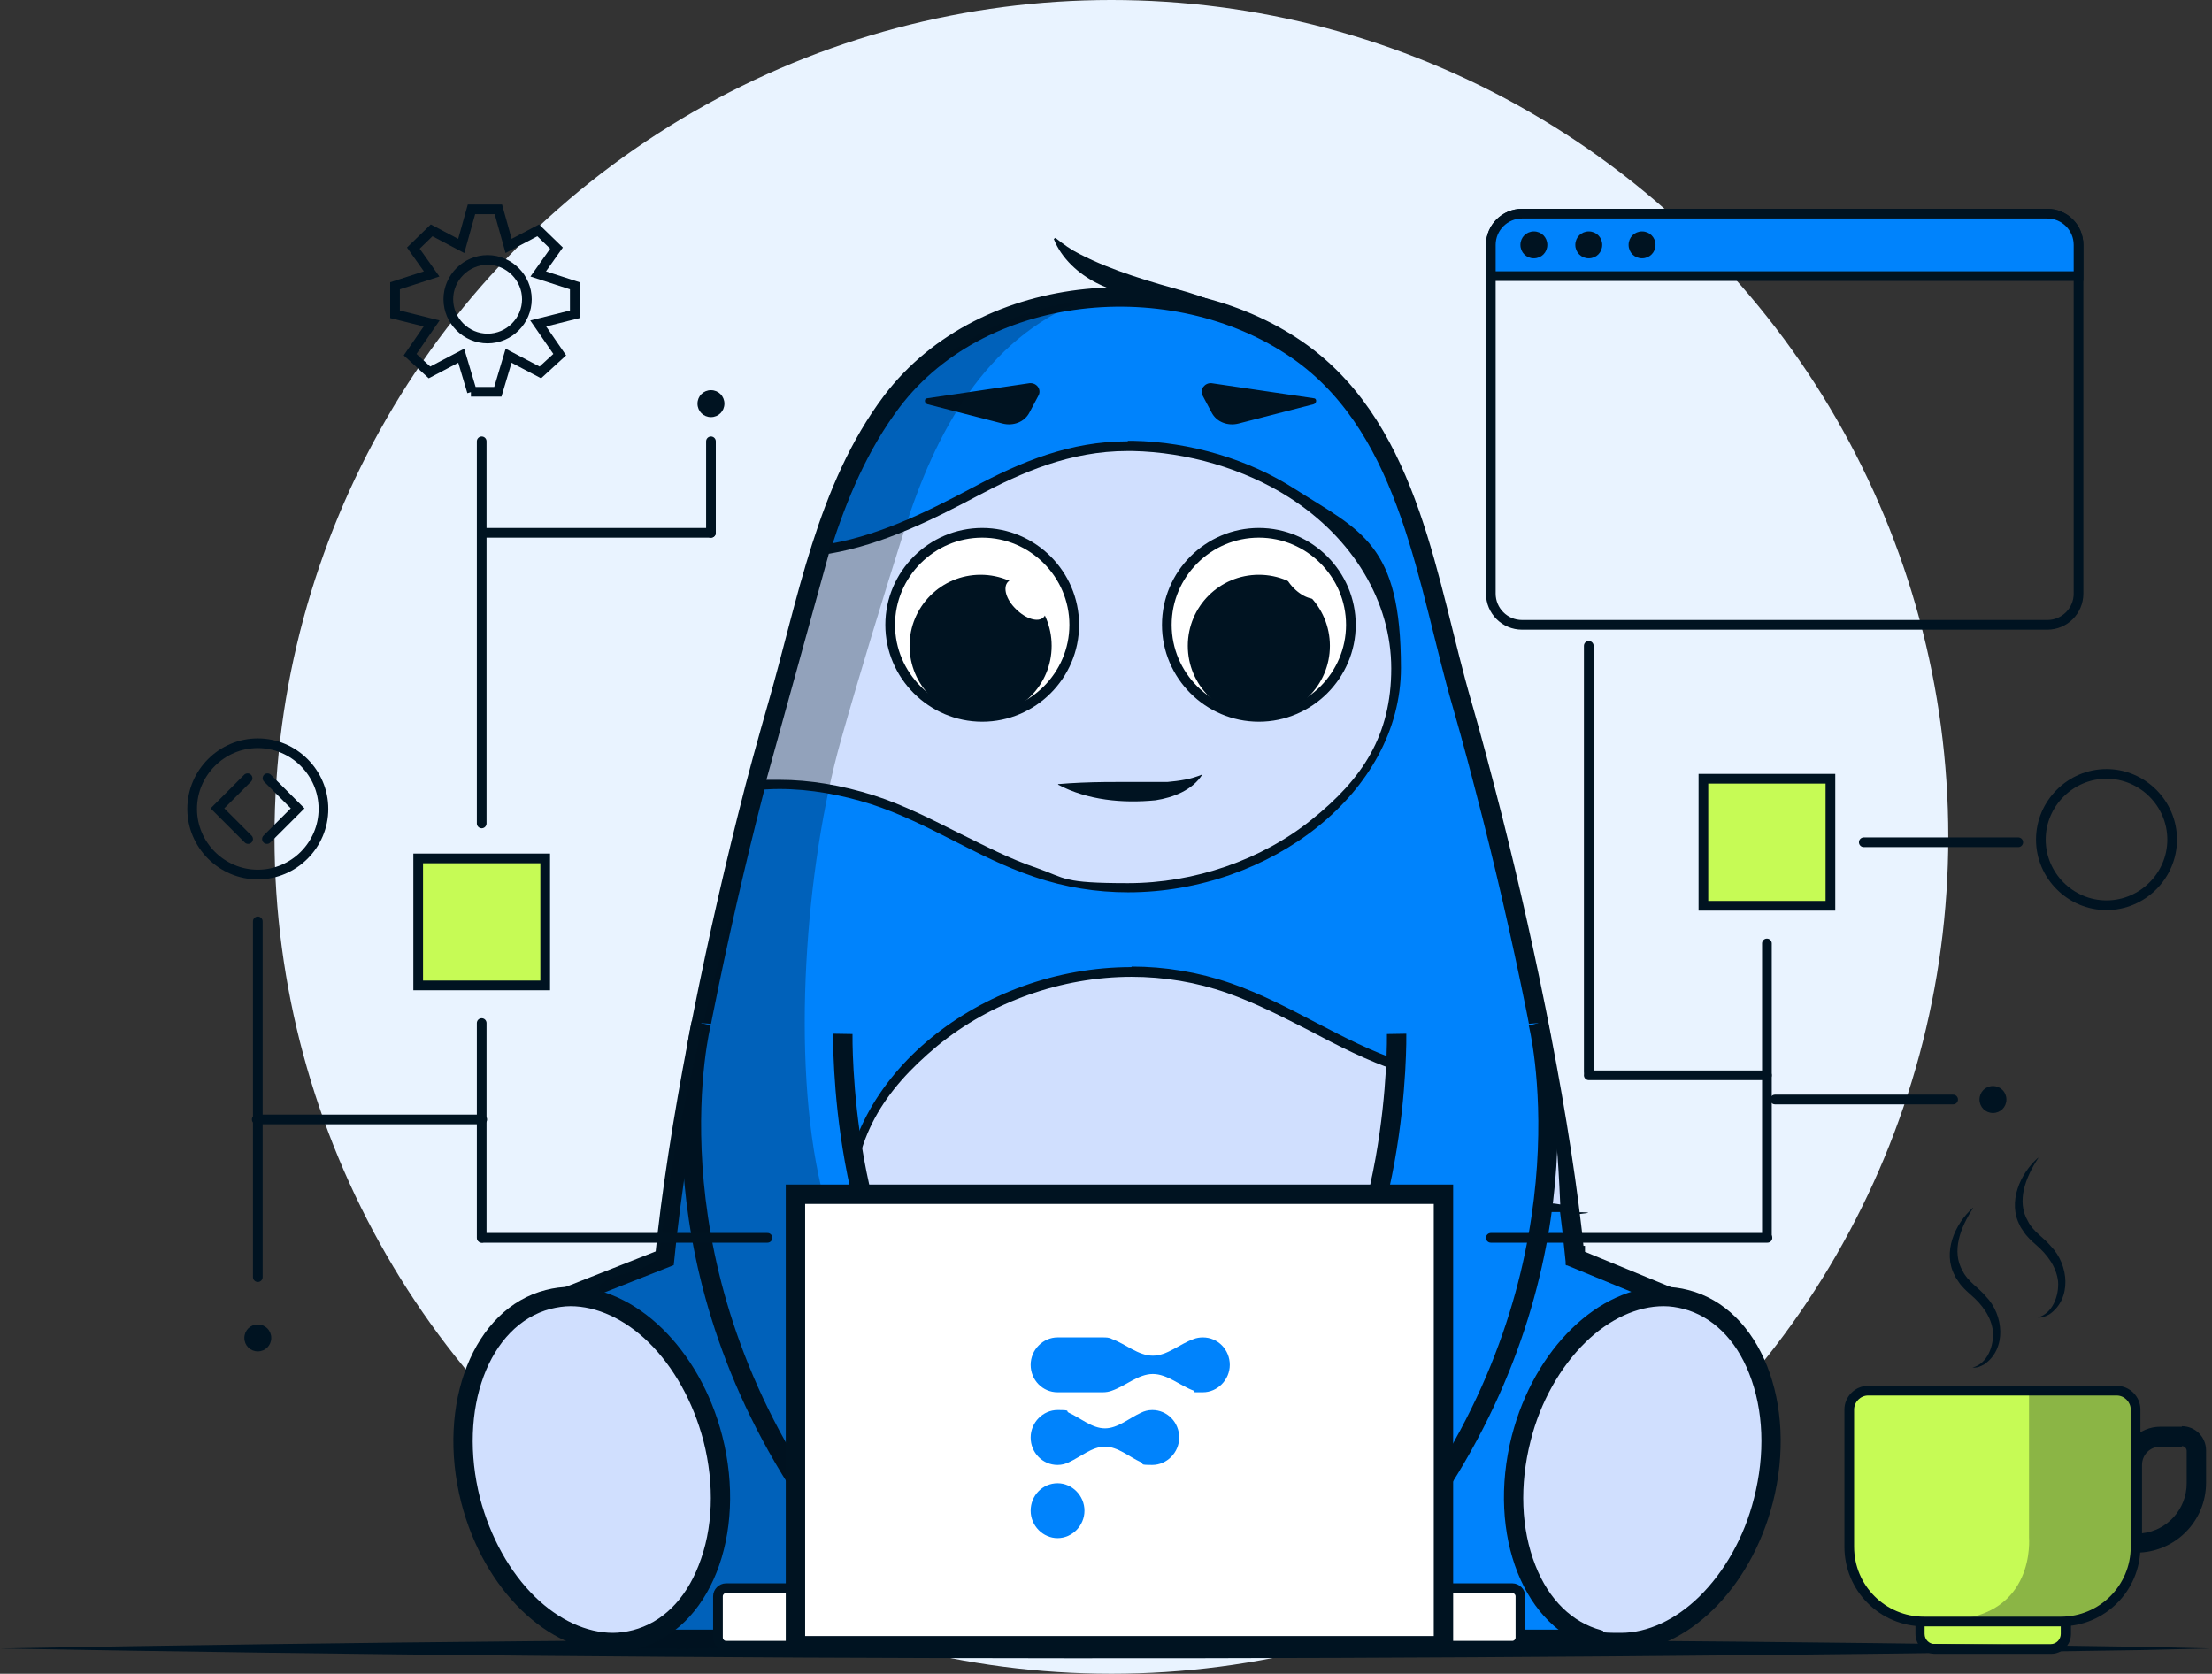<?xml version="1.0" encoding="UTF-8"?>
<svg xmlns="http://www.w3.org/2000/svg" xmlns:xlink="http://www.w3.org/1999/xlink" id="Warstwa_1" version="1.1" viewBox="0 0 411 311">
  <rect x="0" y="0" width="411" height="311" fill="#333333" stroke="none"/>
  <defs>
    <style>
      .st0, .st1, .st2, .st3 {
        fill: none;
      }

      .st4, .st5, .st1, .st6, .st7, .st2, .st3, .st8 {
        stroke: #001321;
        stroke-miterlimit: 10;
      }

      .st4, .st5, .st3 {
        stroke-width: 3.6px;
      }

      .st4, .st9, .st6, .st7 {
        fill: #fff;
      }

      .st4, .st6, .st2 {
        stroke-linecap: round;
      }

      .st5, .st10, .st11, .st8 {
        fill: #0083fc;
      }

      .st12 {
        fill: #e9f3ff;
      }

      .st1, .st6, .st7, .st2, .st8 {
        stroke-width: 1.8px;
      }

      .st13, .st14 {
        fill: #001321;
      }

      .st15, .st16 {
        fill: #d0dffe;
      }

      .st16, .st10 {
        fill-rule: evenodd;
      }

      .st14 {
        isolation: isolate;
        opacity: .3;
      }

      .st17 {
        fill: #c6fb55;
      }

      .st18 {
        clip-path: url(#clippath);
      }
    </style>
    <clipPath id="clippath">
      <rect class="st0" y="38" width="410.7" height="270.1"></rect>
    </clipPath>
  </defs>
  <circle class="st12" cx="206.5" cy="155.5" r="155.5"></circle>
  <g class="st18">
    <g>
      <path class="st13" d="M405.4,268.7c.5,0,.9.4.9.9v6c0,4.8-3.6,8.8-8.3,9.3v-12.7c0-1.9,1.5-3.4,3.4-3.4h4ZM405.4,265.1h-4c-3.9,0-7,3.1-7,7v16.4h2.5c7.2,0,13-5.8,13-13v-6c0-2.5-2-4.5-4.5-4.5h0Z"></path>
      <path class="st17" d="M359.5,306.4c-1.5,0-2.8-1.2-2.8-2.8v-4.7h27v4.7c0,1.5-1.2,2.8-2.8,2.8h-21.5Z"></path>
      <path class="st13" d="M382.9,299.8v3.8c0,1-.8,1.9-1.9,1.9h-21.5c-1,0-1.9-.8-1.9-1.9v-3.8h25.2M384.7,298h-28.8v5.6c0,2,1.6,3.7,3.7,3.7h21.5c2,0,3.7-1.6,3.7-3.7v-5.6h0Z"></path>
      <path class="st17" d="M357.6,301.2c-7.6,0-13.9-6.2-13.9-13.9v-25.5c0-1.9,1.6-3.5,3.5-3.5h46.2c1.9,0,3.5,1.6,3.5,3.5v25.5c0,7.6-6.2,13.9-13.9,13.9h-25.4Z"></path>
      <path class="st13" d="M393.3,259.3c1.4,0,2.6,1.2,2.6,2.6v25.5c0,7.2-5.8,13-13,13h-25.4c-7.2,0-13-5.8-13-13v-25.5c0-1.4,1.2-2.6,2.6-2.6h46.2ZM393.3,257.5h-46.2c-2.4,0-4.4,2-4.4,4.4v25.5c0,8.2,6.6,14.8,14.8,14.8h25.4c8.2,0,14.8-6.6,14.8-14.8v-25.5c0-2.4-2-4.4-4.4-4.4Z"></path>
      <path class="st14" d="M362.5,301c15.8-.8,14.5-15.3,14.5-15.3v-27.3h15.3c2.3,0,4.3,1.9,4.3,4.3v23.7c0,8.1-6.6,14.7-14.7,14.7h-19.5Z"></path>
      <path class="st13" d="M366.6,224.5c-2.3,3.5-4.1,8-1.9,11.7.9,1.9,3,3.1,4.3,4.7,3.3,3.4,3.9,9.7-.3,12.6-.7.4-1.4.7-2.2.6,2.8-.7,4-4.1,3.8-6.7-.3-2.7-2-5-4.1-6.8-.8-.7-1.8-1.6-2.4-2.6-.2-.3-.5-.7-.6-1-2.3-4.3,0-9.6,3.4-12.6h0Z"></path>
      <path class="st13" d="M378.7,215.2c-2.3,3.5-4.1,8-1.9,11.7.9,1.9,3,3.1,4.3,4.7,3.3,3.4,3.9,9.7-.3,12.6-.7.4-1.4.7-2.2.6,2.8-.7,4-4.1,3.8-6.7-.3-2.7-2-5-4.1-6.8-.8-.7-1.8-1.6-2.4-2.6-.2-.3-.5-.7-.6-1-2.3-4.3,0-9.6,3.4-12.6h0Z"></path>
      <path class="st5" d="M292.6,233.3c-2.4-24.3-8.8-55.7-15.4-81.8-1.9-7.4-3.7-14.3-5.5-20.5-6.5-22.3-9.5-50.5-29.7-65.3-22.4-16.3-59-13.9-76.3,8.9-12.2,16.2-15.7,37.3-21.2,56.4-1.8,6.3-3.8,13.4-5.7,21.1-6.5,26-12.9,57.6-15.3,81.7l-21.3,8.4,16.4,62.4h91.4-4.7,91.4l16.4-62.4-20.4-8.4v-.5c0,0,0,0,0,0Z"></path>
      <path class="st15" d="M210.2,269.6c-.3,0-.6,0-.9,0-10.9-.2-22.3-3.7-31.2-9.5-12.9-8.4-20.5-21.6-20.5-35.3s5.7-22.8,16-31.3c10-8.3,23.4-13,36.6-13s12.3,1,18.1,3c5.4,1.9,10.5,4.5,15.4,7.1,5.2,2.7,10.6,5.6,16.6,7.5,6.3,2.1,12.4,3.1,18.2,3.1s6.3-.3,9.3-1c.3,1.7,1,5.7,2.4,13.1.2.8.4,6.9.6,11.4-1.4-.4-2.9-.6-4.3-.6-10.7,0-20.1,10.3-29.2,20.3-5.9,6.5-11.6,12.7-17.3,15.8-8.6,4.7-18.2,9.1-29.8,9.1h0Z"></path>
      <path class="st13" d="M210.2,181.5c6.1,0,12.1,1,17.8,3,5.4,1.9,10.4,4.5,15.3,7,5.3,2.8,10.7,5.6,16.7,7.6,6.3,2.1,12.6,3.2,18.5,3.2s5.8-.3,8.6-.8c.4,2,1,5.9,2.2,12.2.1.7.4,5.3.6,10.1-1.1-.2-2.3-.3-3.4-.3-11.1,0-20.6,10.5-29.9,20.6-5.9,6.5-11.5,12.6-17,15.6-8.5,4.7-18,9-29.4,9s-.6,0-.9,0c-10.8-.2-22-3.6-30.7-9.3-12.6-8.2-20.1-21.1-20.1-34.5s5.6-22.2,15.7-30.6c9.9-8.1,23-12.8,36.1-12.8M210.2,179.7c-27.8,0-53.6,20.1-53.6,45.1s7.8,27.5,20.9,36c8.9,5.8,20.4,9.4,31.7,9.6.3,0,.6,0,1,0,11.3,0,20.9-4.1,30.2-9.2,14.7-8.1,29-36,46-36s3.5.3,5.3.9c0,0-.4-11.5-.7-12.8-2-10.5-2.5-14.1-2.5-14.1-3.3.8-6.6,1.2-10,1.2-6.1,0-12.2-1.2-17.9-3.1-11.4-3.8-20.7-10.7-31.9-14.6-6.1-2.1-12.3-3.1-18.4-3.1h0Z"></path>
      <path class="st15" d="M209.5,165.1c-5.9,0-11.7-.9-17.2-2.8-5.1-1.7-9.9-4.2-14.6-6.6-5-2.5-10.1-5.1-15.7-7-5.9-1.9-11.8-2.9-17.3-2.9s-2.4,0-3.6.1l12.1-43.8c10.2-1.6,19.8-6.4,28-10.8,8.2-4.4,17.3-8.4,28.2-8.4s.6,0,.9,0c10.3.2,21.1,3.4,29.5,8.7,12.2,7.7,19.4,19.9,19.4,32.6s-5.4,21-15.2,28.8c-9.5,7.6-22.1,12-34.7,12h0Z"></path>
      <path class="st13" d="M209.5,82v1.8c.3,0,.6,0,.9,0,10.2.2,20.8,3.3,29.1,8.6,11.9,7.6,19,19.4,19,31.8s-5.3,20.5-14.8,28.1c-9.3,7.5-21.8,11.8-34.1,11.8s-11.5-.9-16.9-2.8c-5.1-1.7-9.8-4.2-14.5-6.5-5-2.5-10.2-5.2-15.8-7-6-1.9-11.9-2.9-17.6-2.9s-1.6,0-2.4,0l11.6-42c10.1-1.7,19.6-6.5,27.7-10.8,8.1-4.3,17.1-8.3,27.8-8.3v-1.8M209.5,82c-10.7,0-19.8,3.8-28.6,8.5-9.2,4.9-18.4,9.4-28.3,10.8l-12.6,45.6c1.6-.2,3.2-.3,4.8-.3,5.8,0,11.6,1.1,17,2.8,10.8,3.5,19.6,9.9,30.3,13.5,5.8,2,11.7,2.9,17.5,2.9,26.4,0,50.7-18.6,50.7-41.7s-7.4-25.4-19.8-33.3c-8.4-5.4-19.3-8.7-30-8.9-.3,0-.6,0-.9,0Z"></path>
      <path class="st13" d="M235.4,61.9c-4.8-2.6-10-4.3-15.3-5.3-5.3-1.2-11.3-1.4-16.3-4-3.4-1.7-6.6-4.6-8-8.2l.3-.2c1.5,1.2,2.9,2.2,4.5,3,6.2,3.2,13.3,5.2,20.1,7.1,5.3,1.6,10.5,4,15,7.3l-.2.3h0Z"></path>
      <path class="st7" d="M182.5,133.2c9.4,0,17.1-7.7,17.1-17.1s-7.7-17.1-17.1-17.1-17.1,7.7-17.1,17.1,7.7,17.1,17.1,17.1Z"></path>
      <path class="st13" d="M182.2,133.2c7.3,0,13.2-5.9,13.2-13.2s-5.9-13.2-13.2-13.2-13.2,5.9-13.2,13.2,5.9,13.2,13.2,13.2Z"></path>
      <path class="st9" d="M193.9,114.7c1-1,.4-3.3-1.5-5.1-1.8-1.8-4.1-2.5-5.1-1.5-1,1-.4,3.3,1.5,5.1,1.8,1.8,4.1,2.5,5.1,1.5Z"></path>
      <path class="st7" d="M233.9,133.2c9.4,0,17.1-7.7,17.1-17.1s-7.7-17.1-17.1-17.1-17.1,7.7-17.1,17.1,7.7,17.1,17.1,17.1Z"></path>
      <path class="st13" d="M233.9,133.2c7.3,0,13.2-5.9,13.2-13.2s-5.9-13.2-13.2-13.2-13.2,5.9-13.2,13.2,5.9,13.2,13.2,13.2Z"></path>
      <path class="st9" d="M245.6,110.8c-1,1-3.3.4-5.2-1.5-1.8-1.8-2.5-4.1-1.5-5.2,1-1,3.3,3.5,5.2,5.3,1.8,1.8,2.5.3,1.5,1.3h0Z"></path>
      <path class="st13" d="M244.1,75.1l-14,3.6c-2,.5-4.1-.3-5-2.1l-1.7-3.2c-.5-1.1.5-2.3,1.7-2.2l19,2.8c.6,0,.6.9,0,1.1Z"></path>
      <path class="st13" d="M172.3,75.1l14,3.6c2,.5,4.1-.3,5-2.1l1.7-3.2c.5-1.1-.4-2.3-1.7-2.2l-19,2.8c-.6,0-.6.9,0,1.1Z"></path>
      <path class="st13" d="M0,306.3c131.7-2.4,266.1-2.4,397.9-.3l12.8.3-12.8.3c-131.7,2.1-266.2,2.1-397.9-.3Z"></path>
      <path class="st13" d="M196.6,145.7c5.7-.5,11.4-.4,17.1-.4,1,0,2.1,0,3.2,0,2.2-.2,4.4-.5,6.5-1.4-1.8,2.9-5.4,4.3-8.7,4.8-6.1.6-12.6,0-18.1-2.9Z"></path>
      <path class="st16" d="M301.2,305.1c-1.4,0-2.8-.2-4.2-.5-5.9-1.5-10.7-6.2-13.4-13.1-2.8-7.1-3.2-15.7-1-24.3,3.9-15.3,15-26.3,26.4-26.3s2.8.2,4.2.5c5.9,1.5,10.7,6.2,13.4,13.1,2.8,7.1,3.2,15.7,1,24.3-3.9,15.3-15,26.3-26.4,26.3Z"></path>
      <path class="st13" d="M309.1,242.7c1.3,0,2.5.2,3.7.5,5.3,1.4,9.7,5.6,12.2,12,2.7,6.8,3,15,.9,23.2-1.8,7.2-5.5,13.7-10.2,18.3-4.4,4.3-9.6,6.7-14.5,6.7s-2.5-.2-3.7-.5c-5.3-1.4-9.7-5.6-12.2-12-2.7-6.8-3-15-.9-23.2,1.8-7.2,5.5-13.7,10.2-18.3,4.4-4.3,9.6-6.7,14.5-6.7ZM309.1,239.1c-12,0-24,11.4-28.2,27.7-4.7,18.4,2.3,36.1,15.7,39.5,1.5.4,3.1.6,4.6.6,12,0,24-11.4,28.2-27.7,4.7-18.4-2.3-36.1-15.7-39.5-1.5-.4-3.1-.6-4.6-.6Z"></path>
      <path class="st11" d="M285.8,190.1s10.6,41.9-19.2,87.1c-29.7,45.2-46.7-4.4-26.5-23.6,20.1-19.3,19.4-61.5,19.4-61.5"></path>
      <path class="st3" d="M285.8,190.1s10.6,41.9-19.2,87.1c-29.7,45.2-46.7-4.4-26.5-23.6,20.1-19.3,19.4-61.5,19.4-61.5"></path>
      <path class="st11" d="M130.3,190.1s-10.6,41.9,19.2,87.1c29.7,45.2,46.7-4.4,26.5-23.6-20.1-19.3-19.4-61.5-19.4-61.5"></path>
      <path class="st3" d="M130.3,190.1s-10.6,41.9,19.2,87.1c29.7,45.2,46.7-4.4,26.5-23.6-20.1-19.3-19.4-61.5-19.4-61.5"></path>
      <path class="st14" d="M176.9,270.6c-10.1-11.1-17.7-24.3-21.7-38.8-1-3.7-1.8-7.4-2.6-11.1-5.7-24-2.9-59.8,3.6-83,3.7-13.1,7.8-26.4,11.9-39.4,5.7-17.9,14.9-35.3,33.2-42.5-13.3,1.8-25.9,8-34.1,18.9-12.2,16.2-15.7,37.3-21.2,56.4-1.8,6.3-3.8,13.4-5.7,21.1-6.5,26-15.2,56.1-17.7,80.2-.5,4.6-11.3,3.6-11.4,7.5,0,1.7,8.8,3.7,7.9,7.1-1.6,6,4.1,20.5,4.1,20.8,0,.9,10.6,5.3,10.6,6.2,1.1,28.6-15.6,32.4-15.6,32.4h7.2s78.4-1.6,78.4-1.6h5.8s25,.4,25,.4c-4.7.5-23.3-9.3-27.4-11.3-11.3-5.7-21.7-13.6-30.3-23.1h0Z"></path>
      <path class="st6" d="M281,295.1h-146.1c-.8,0-1.5.7-1.5,1.5v7.7c0,.8.7,1.5,1.5,1.5h146.1c.8,0,1.5-.7,1.5-1.5v-7.7c0-.8-.7-1.5-1.5-1.5Z"></path>
      <path class="st16" d="M113.9,305.1c-11.4,0-22.5-11.1-26.4-26.3-2.2-8.5-1.8-17.2,1-24.3,2.7-6.9,7.5-11.6,13.4-13.1,1.4-.4,2.8-.5,4.2-.5,11.4,0,22.5,11.1,26.4,26.3,2.2,8.5,1.8,17.2-1,24.3-2.7,6.9-7.5,11.6-13.4,13.1-1.4.4-2.8.5-4.2.5Z"></path>
      <path class="st13" d="M106,239.1v3.6c4.9,0,10.1,2.4,14.5,6.7,4.7,4.6,8.3,11.1,10.2,18.3,2.1,8.2,1.8,16.4-.9,23.2-2.5,6.4-6.8,10.6-12.2,12-1.2.3-2.5.5-3.7.5-4.9,0-10.1-2.4-14.5-6.7-4.7-4.6-8.3-11.1-10.2-18.3-4.2-16.5,1.6-32.2,13.1-35.2,1.2-.3,2.5-.5,3.7-.5v-3.6M106,239.1c-1.5,0-3.1.2-4.6.6-13.4,3.4-20.4,21.1-15.7,39.5,4.2,16.3,16.2,27.7,28.2,27.7s3.1-.2,4.6-.6c13.4-3.4,20.4-21.1,15.7-39.5-4.2-16.3-16.2-27.7-28.2-27.7Z"></path>
      <path class="st4" d="M268.2,221.9h-120.4v83.9h120.4v-83.9Z"></path>
      <path class="st10" d="M191.5,253.6c0-2.8,2.3-5.1,5-5.1h8.4c.6,0,1.2,0,1.7.3,2.5.9,4.9,3.1,7.6,3.1s5-2.2,7.6-3.1c.5-.2,1.1-.3,1.7-.3,2.8,0,5,2.3,5,5.1s-2.3,5.1-5,5.1-1.2,0-1.7-.3c-2.5-.9-4.9-3.1-7.6-3.1s-5,2.2-7.6,3.1c-.5.2-1.1.3-1.7.3h-8.4c-2.8,0-5-2.3-5-5.1ZM191.5,267.1c0-2.8,2.3-5.1,5-5.1s1.4.2,2.1.5c2.2,1,4.3,2.9,6.7,2.9s4.5-1.9,6.7-2.9c.6-.3,1.3-.5,2.1-.5,2.8,0,5,2.3,5,5.1s-2.3,5.1-5,5.1-1.4-.2-2.1-.5c-2.2-1-4.3-2.9-6.7-2.9s-4.5,1.9-6.7,2.9c-.6.3-1.3.5-2.1.5-2.8,0-5-2.3-5-5.1ZM196.5,275.6c-2.8,0-5,2.3-5,5.1s2.3,5.1,5,5.1,5-2.3,5-5.1-2.3-5.1-5-5.1Z"></path>
      <path class="st1" d="M380.4,39.7h-97.6c-3.2,0-5.8,2.6-5.8,5.8v64.8c0,3.2,2.6,5.8,5.8,5.8h97.6c3.2,0,5.8-2.6,5.8-5.8V45.5c0-3.2-2.6-5.8-5.8-5.8Z"></path>
      <path class="st8" d="M282.8,39.7h97.6c3.2,0,5.8,2.6,5.8,5.8v5.8h-109.2v-5.8c0-3.2,2.6-5.8,5.8-5.8h0Z"></path>
      <path class="st13" d="M285,48c1.4,0,2.5-1.1,2.5-2.5s-1.1-2.5-2.5-2.5-2.5,1.1-2.5,2.5,1.1,2.5,2.5,2.5Z"></path>
      <path class="st13" d="M132.1,77.5c1.4,0,2.5-1.1,2.5-2.5s-1.1-2.5-2.5-2.5-2.5,1.1-2.5,2.5,1.1,2.5,2.5,2.5Z"></path>
      <path class="st13" d="M370.3,206.8c1.4,0,2.5-1.1,2.5-2.5s-1.1-2.5-2.5-2.5-2.5,1.1-2.5,2.5,1.1,2.5,2.5,2.5Z"></path>
      <path class="st13" d="M47.9,251.1c1.4,0,2.5-1.1,2.5-2.5s-1.1-2.5-2.5-2.5-2.5,1.1-2.5,2.5,1.1,2.5,2.5,2.5Z"></path>
      <path class="st13" d="M295.2,48c1.4,0,2.5-1.1,2.5-2.5s-1.1-2.5-2.5-2.5-2.5,1.1-2.5,2.5,1.1,2.5,2.5,2.5Z"></path>
      <path class="st13" d="M305.1,48c1.4,0,2.5-1.1,2.5-2.5s-1.1-2.5-2.5-2.5-2.5,1.1-2.5,2.5,1.1,2.5,2.5,2.5Z"></path>
      <path class="st1" d="M391.4,168.2c6.7,0,12.2-5.5,12.2-12.2s-5.5-12.2-12.2-12.2-12.2,5.5-12.2,12.2,5.5,12.2,12.2,12.2Z"></path>
      <path class="st1" d="M47.9,162.5c6.7,0,12.2-5.5,12.2-12.2s-5.5-12.2-12.2-12.2-12.2,5.5-12.2,12.2,5.5,12.2,12.2,12.2Z"></path>
      <path class="st17" d="M340.1,144.7h-23.6v23.6h23.6v-23.6Z"></path>
      <path class="st13" d="M339.2,145.6v21.8h-21.8v-21.8h21.8ZM341,143.8h-25.4v25.4h25.4v-25.4Z"></path>
      <path class="st17" d="M101.3,159.5h-23.6v23.6h23.6v-23.6Z"></path>
      <path class="st13" d="M100.4,160.4v21.8h-21.8v-21.8h21.8ZM102.2,158.6h-25.4v25.4h25.4v-25.4Z"></path>
      <path class="st2" d="M346.3,156.5h28.7"></path>
      <path class="st2" d="M295.2,120v79.2"></path>
      <path class="st2" d="M328.3,199.8h-33.1"></path>
      <path class="st2" d="M362.9,204.3h-33.1"></path>
      <path class="st2" d="M328.3,175.3v54.6"></path>
      <path class="st2" d="M277,230h51.4"></path>
      <path class="st2" d="M142.6,230h-53"></path>
      <path class="st2" d="M89.5,190.1v39.9"></path>
      <path class="st2" d="M47.7,208h41.9"></path>
      <path class="st2" d="M90.2,99h41.9"></path>
      <path class="st2" d="M47.9,237.3v-66.1"></path>
      <path class="st2" d="M89.5,153v-71"></path>
      <path class="st2" d="M132.1,99v-17"></path>
      <path class="st2" d="M46,144.6l-5.6,5.6,5.7,5.7"></path>
      <path class="st2" d="M49.7,144.6l5.6,5.6-5.7,5.7"></path>
      <path class="st2" d="M90.6,62.9c4,0,7.3-3.3,7.3-7.3s-3.3-7.3-7.3-7.3-7.3,3.3-7.3,7.3,3.3,7.3,7.3,7.3Z"></path>
      <path class="st2" d="M87.7,72.8l-2-6.7-5.9,3.1-3.6-3.3,4-5.8-6.8-1.7v-5.3l6.8-2.2-3.4-4.8,3.4-3.3,5.5,2.9,1.9-6.8h5l1.9,6.8,5.5-2.9,3.4,3.3-3.4,4.8,6.8,2.2v5.3l-6.8,1.7,4,5.8-3.6,3.3-5.9-3.1-2,6.7h-5Z"></path>
    </g>
  </g>
</svg>
